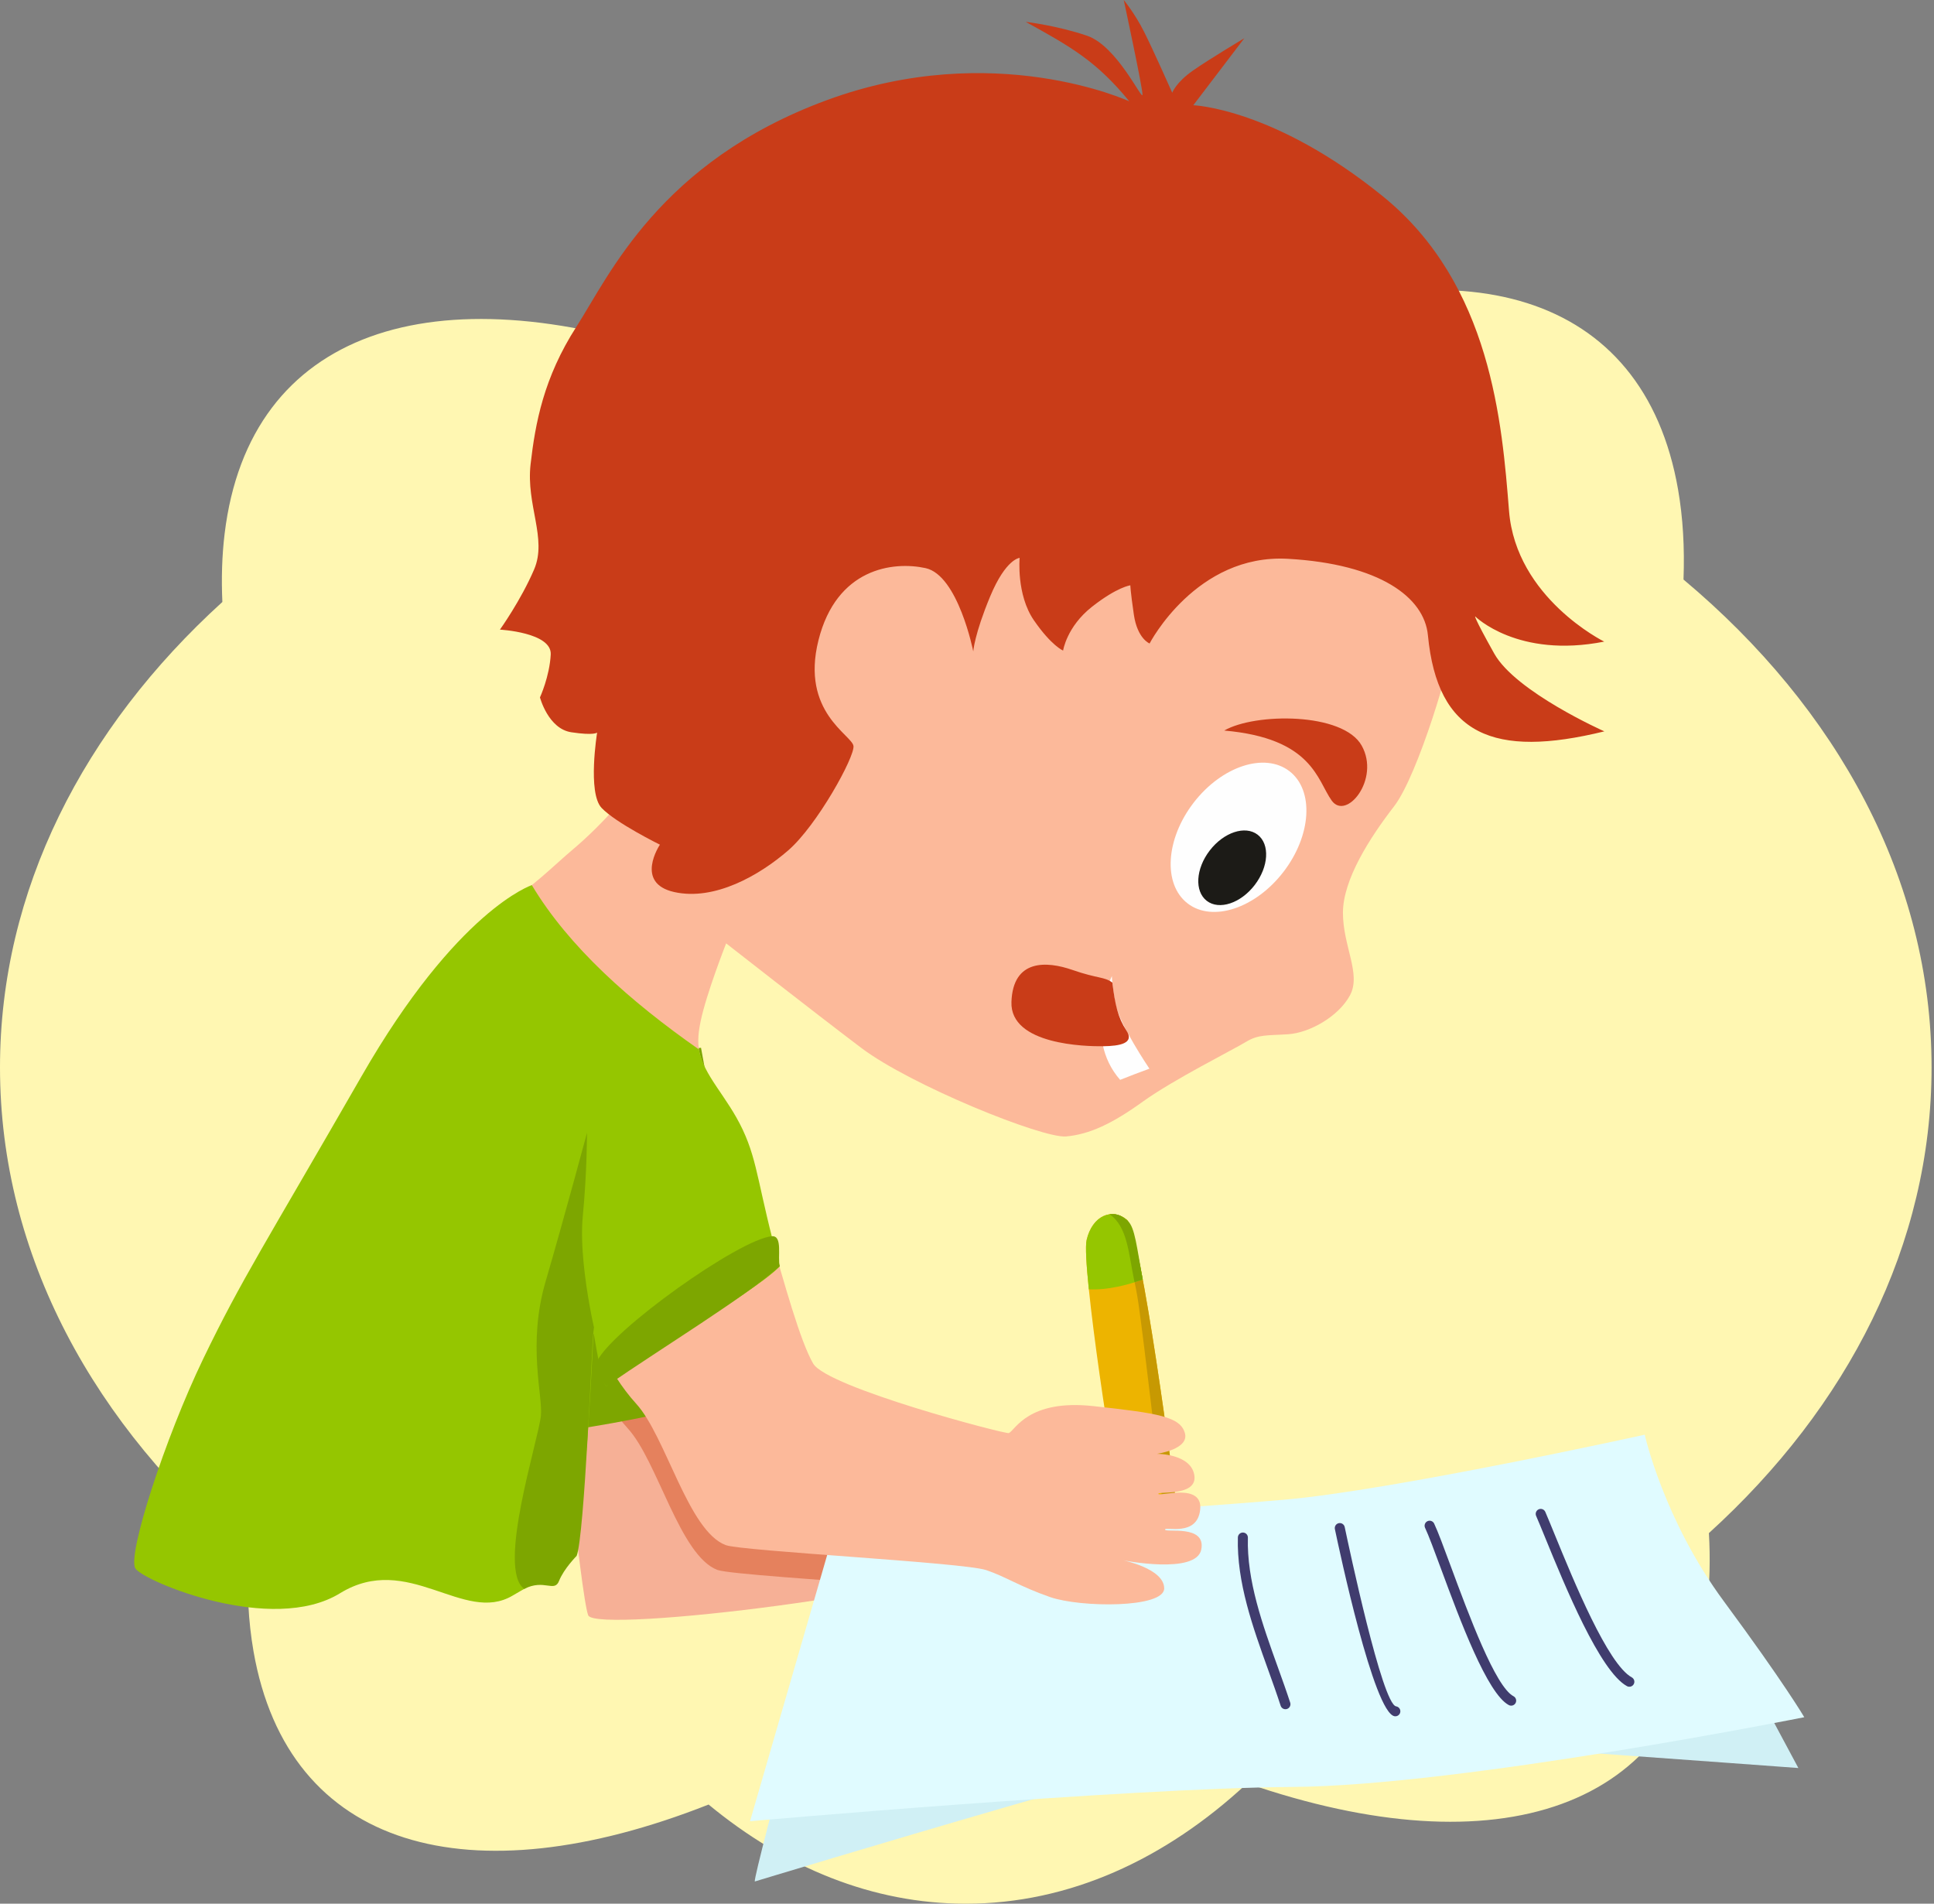 <?xml version="1.0" encoding="UTF-8" standalone="no"?>
<!DOCTYPE svg PUBLIC "-//W3C//DTD SVG 1.1//EN" "http://www.w3.org/Graphics/SVG/1.1/DTD/svg11.dtd">
<svg width="508px" height="500px" version="1.1" xmlns="http://www.w3.org/2000/svg" xmlns:xlink="http://www.w3.org/1999/xlink" xml:space="preserve" xmlns:serif="http://www.serif.com/" style="fill-rule:evenodd;clip-rule:evenodd;stroke-linejoin:round;stroke-miterlimit:2;">
    <rect width="100%" height="100%" fill="#808080" stroke="none"/>
    <path d="M442.204,152.214C482.706,186.148 507.361,231.072 507.361,280.347C507.361,326.855 485.396,369.484 448.877,402.658C449.261,409.417 449.105,415.913 448.357,422.085C441.866,475.674 393.228,490.992 327.59,468.378C306.033,488.442 280.738,500 253.681,500C229.238,500 206.234,490.566 186.124,473.953C123.438,498.678 75.667,485.85 66.585,433.686C65.22,425.847 64.796,417.42 65.223,408.532C24.685,374.59 0,329.648 0,280.347C0,233.872 21.933,191.269 58.408,158.105C58.128,151.883 58.31,145.888 59.003,140.172C65.494,86.581 114.135,71.265 179.776,93.881C201.333,73.82 226.624,62.258 253.681,62.258C278.123,62.258 301.124,71.693 321.234,88.307C383.92,63.579 431.694,76.407 440.776,128.571C442.063,135.965 442.514,143.881 442.204,152.214Z" style="fill:#fff7b2;"/>
    <path d="M182.888,336.937C183.721,340.023 191.107,387.595 191.107,387.595C191.107,387.595 226.338,383.544 238.694,387.889C251.049,392.235 267.553,400.489 259.36,409.011C251.168,417.534 156.469,429.217 154.503,424.251C152.536,419.285 146.175,354.695 146.175,354.695L182.888,336.937Z" style="fill:#f6b096;"/>
    <path d="M182.887,336.937C183.721,340.023 191.107,387.595 191.107,387.595C191.107,387.595 226.338,383.544 238.694,387.889C251.049,392.235 267.553,400.489 259.361,409.011C257.053,411.412 247.881,414.063 235.854,416.522C216.661,414.969 191.174,413.364 188.449,412.335C178.568,408.607 172.759,383.773 164.929,375.197C157.099,366.621 152.953,354.964 152.767,353.472C152.744,353.289 152.405,352.764 151.801,351.973L182.887,336.937Z" style="fill:#e5815d;"/>
    <path d="M198.252,494.166C197.942,491.993 220.914,407.863 220.914,407.863L430.464,386.132L472.374,464.363C472.374,464.363 350.059,455.36 339.193,455.05C328.328,454.74 198.252,494.166 198.252,494.166Z" style="fill:#d0f0f5;"/>
    <path d="M197.011,478.334L219.052,402.275C219.052,402.275 308.771,396.376 337.331,393.893C365.891,391.409 432.016,376.818 432.016,376.818C432.016,376.818 436.983,399.17 452.816,420.591C468.648,442.011 473.926,451.015 473.926,451.015C473.926,451.015 383.897,469.02 339.504,469.33C295.11,469.641 197.011,478.334 197.011,478.334Z" style="fill:#e0fbff;"/>
    <path d="M325.151,403.791C325.171,403.065 325.776,402.492 326.502,402.512C327.228,402.532 327.8,403.137 327.78,403.863C327.467,415.138 331.636,426.728 335.599,437.745C336.766,440.989 337.916,444.185 338.895,447.192C339.119,447.884 338.741,448.628 338.049,448.852C337.357,449.077 336.613,448.699 336.388,448.007C335.363,444.858 334.252,441.767 333.124,438.632C329.079,427.388 324.824,415.559 325.151,403.791Z" style="fill:#403c6e;fill-rule:nonzero;"/>
    <path d="M350.633,401.617C350.482,400.905 350.937,400.205 351.649,400.054C352.36,399.904 353.06,400.358 353.211,401.07L353.241,401.212C354.31,406.265 363.061,447.586 366.713,448.163C367.431,448.274 367.923,448.946 367.811,449.663C367.701,450.381 367.029,450.872 366.311,450.761C360.858,449.9 351.773,407.004 350.663,401.759L350.633,401.617Z" style="fill:#403c6e;fill-rule:nonzero;"/>
    <path d="M374.324,401.285C374.014,400.627 374.296,399.841 374.953,399.531C375.611,399.221 376.396,399.503 376.706,400.16C377.712,402.287 379.209,406.332 381.013,411.205C385.796,424.129 392.782,443.004 397.545,445.503C398.188,445.839 398.437,446.634 398.102,447.277C397.766,447.92 396.971,448.169 396.328,447.834C390.657,444.859 383.463,425.422 378.538,412.112C376.753,407.291 375.272,403.288 374.324,401.285Z" style="fill:#403c6e;fill-rule:nonzero;"/>
    <path d="M403.491,398.144C403.2,397.477 403.505,396.702 404.171,396.411C404.838,396.121 405.614,396.426 405.904,397.092C406.497,398.457 407.35,400.543 408.356,403.001C413.361,415.234 422.305,437.097 428.609,440.546C429.247,440.893 429.482,441.692 429.135,442.33C428.788,442.968 427.989,443.203 427.351,442.856C420.228,438.959 411.055,416.537 405.922,403.99C404.973,401.67 404.168,399.702 403.491,398.144Z" style="fill:#403c6e;fill-rule:nonzero;"/>
    <path d="M294.169,392.788C293,390.597 283.933,332.092 285.427,325.663C286.922,319.235 292.144,317.151 295.98,320.381C299.817,323.611 308.596,392.124 308.596,392.124C308.596,392.124 294.464,398.613 294.169,392.788Z" style="fill:#edb400;"/>
    <path d="M291.458,318.923C292.984,318.728 294.575,319.198 295.98,320.381C299.817,323.611 308.596,392.124 308.596,392.124C308.596,392.124 307.173,392.777 305.222,393.482C303.986,382.659 300.597,353.242 299.077,342.658C297.693,333.025 294.862,324.261 291.458,318.923Z" style="fill:#c79902;"/>
    <path d="M286.006,338.635C285.343,332.173 285.053,327.277 285.427,325.663C286.922,319.235 292.144,317.151 295.98,320.381C297.079,321.306 298.584,327.594 300.172,336.09C296.346,337.419 291.04,338.88 286.006,338.635Z" style="fill:#95c600;"/>
    <path d="M291.458,318.923C296.248,322.21 296.455,329.464 297.998,336.722C298.75,336.491 299.502,336.322 300.172,336.09C298.584,327.594 298.134,322.37 296.215,320.651C294.296,318.931 292.984,318.728 291.458,318.923Z" style="fill:#7da600;"/>
    <path d="M184.136,275.194C186.34,286.936 199.187,357.614 192.347,364.553C185.508,371.492 134.695,377.754 134.695,377.754C134.695,377.754 138.73,316.383 145.097,297.172C151.463,277.961 184.136,275.194 184.136,275.194Z" style="fill:#7da600;"/>
    <path d="M379.406,147.655C379.406,147.655 381.83,163.129 381.644,168.163C381.457,173.196 372.509,203.586 366.17,211.789C359.831,219.991 352.747,230.992 352.747,239.754C352.747,248.516 357.594,255.787 354.611,261.38C351.628,266.973 343.984,271.261 338.391,271.634C332.798,272.006 330.561,271.634 327.205,273.685C323.849,275.736 308.189,283.566 300.172,289.345C292.156,295.124 286.19,297.921 280.037,298.48C273.885,299.04 239.208,285.057 226.158,275.176C213.108,265.295 190.736,247.769 190.736,247.769C190.736,247.769 185.516,261.006 184.024,268.277C182.533,275.548 183.464,279.091 190.176,288.598C196.888,298.106 206.879,346.571 213.59,358.129C217.251,364.435 264.197,376.745 264.996,376.391C266.674,375.645 270.03,367.442 287.181,369.306C304.333,371.17 310.02,372.103 311.232,376.391C312.444,380.678 303.881,381.837 303.881,381.837C303.881,381.837 312.832,381.787 313.717,387.473C314.602,393.159 304.058,391.583 304.261,392.366C304.465,393.15 316.025,389.284 315.247,396.512C314.469,403.739 305.969,400.825 306.016,401.734C306.062,402.643 316.842,400.301 315.538,406.966C314.234,413.632 294.956,409.798 294.956,409.798C294.956,409.798 305.793,411.966 305.797,417.184C305.802,422.403 283.826,422.253 275.809,419.457C267.792,416.66 264.064,414.051 259.03,412.373C252.96,410.349 194.818,407.399 190.623,405.816C180.741,402.088 174.932,377.253 167.102,368.677C159.273,360.101 155.127,348.444 154.94,346.952C154.754,345.461 133.686,321.41 118.026,314.325C102.366,307.241 94.722,285.428 100.501,275.174C106.28,264.921 122.873,243.854 131.635,238.261C140.398,232.668 144.872,227.82 150.838,222.787C156.804,217.753 169.11,205.634 176.194,190.72C183.279,175.805 274.258,116.519 316.765,109.807C359.272,103.096 379.406,147.655 379.406,147.655Z" style="fill:#fcb99a;"/>
    <path d="M139.694,232.473C139.694,232.473 120.127,238.865 94.958,282.677C69.789,326.489 63.45,335.997 53.383,356.878C43.316,377.758 33.333,408.611 35.57,411.967C37.806,415.322 71.408,429.461 89.306,418.461C107.203,407.462 121.794,426.714 134.658,419.07C147.522,411.426 147.335,414.223 150.691,405.647C154.047,397.071 155.786,350.112 155.936,350.081C155.973,350.074 158.325,365.506 159.461,363.918C162.822,359.213 197.616,340.137 204.818,332.593C199.113,312.16 199.211,305.472 195.08,296.688C190.948,287.904 184.765,282.49 183.579,275.625C165.666,263.103 149.442,248.753 139.694,232.473Z" style="fill:#95c600;"/>
    <path d="M421.375,168.516C421.375,168.516 398.206,157.107 396.376,134.208C394.546,111.308 391.764,74.69 363.2,51.535C334.637,28.379 313.444,27.638 313.444,27.638L326.84,10.048C326.84,10.048 317.729,15.464 313.302,18.568C308.875,21.672 307.905,24.354 307.905,24.354C307.905,24.354 302.981,13.243 300.513,8.346C298.045,3.449 295.17,0 295.17,0C295.17,0 300.162,23.188 300.097,24.875C300.032,26.561 293.444,12.089 285.554,9.393C277.665,6.696 269.42,5.737 269.42,5.737C281.261,12.271 288.013,16.068 296.63,26.615C296.63,26.615 261.03,10.13 217.112,26.329C173.194,42.528 160.023,72.407 151.404,85.814C142.786,99.222 140.612,111.15 139.371,121.898C138.129,132.646 143.785,141.416 140.295,149.563C136.806,157.711 131.316,165.368 131.316,165.368C131.316,165.368 144.969,166.104 144.661,171.903C144.353,177.701 141.833,183.166 141.833,183.166C141.833,183.166 143.986,191.409 150.069,192.325C156.153,193.241 156.845,192.403 156.845,192.403C156.845,192.403 154.273,208.229 158.013,212.186C161.753,216.144 173.338,221.848 173.338,221.848C173.338,221.848 166.538,231.947 177.119,234.295C187.701,236.643 199.459,229.929 207.049,223.342C214.64,216.755 224.505,198.822 224.184,195.946C223.863,193.069 210.251,187.06 214.982,168.165C219.713,149.269 234.52,147.351 243.101,149.209C251.682,151.067 255.644,171.083 255.644,171.083C255.644,171.083 255.941,166.603 260.077,156.668C264.213,146.733 267.826,146.523 267.826,146.523C267.826,146.523 266.935,156.193 271.578,162.925C276.22,169.657 279.243,170.867 279.243,170.867C279.243,170.867 280.187,164.598 286.818,159.375C293.45,154.152 296.907,153.73 296.907,153.73C296.907,153.73 296.897,155.049 297.824,161.41C298.752,167.771 301.959,169.008 301.959,169.008C301.959,169.008 314.188,145.398 338.302,146.767C362.417,148.136 374.111,156.874 375.064,166.82C377.579,193.085 392.338,199.216 421.41,192.088C421.41,192.088 398.13,181.743 392.486,171.655C386.84,161.566 387.494,161.905 387.494,161.905C387.494,161.905 398.641,173.01 421.375,168.516Z" style="fill:#c93c18;"/>
    <path d="M292.903,263.275C293.785,268.687 301.917,280.681 301.917,280.681C299.415,281.601 296.777,282.597 294.223,283.617C284.287,272.285 292.059,256.361 292.059,256.361C292.059,256.361 292.022,257.863 292.903,263.275Z" style="fill:#fefefe;"/>
    <path d="M204.818,332.593C195.669,340.715 174.344,353.658 159.225,364.1C157.718,362.456 157.096,359.375 156.795,357.577C160.801,349.231 194.169,325.491 202.715,324.693C205.68,324.416 204.18,330.277 204.818,332.593Z" style="fill:#7da600;"/>
    <path d="M155.818,350.296C155.541,352.161 153.536,403.352 151.47,408.638C151.468,408.643 148.093,412.037 146.854,415.203C145.615,418.368 142.977,414.612 137.698,417.316C130.432,412.103 141.4,378.36 142.077,371.835C142.62,366.596 138.482,353.09 143.321,336.539C148.16,319.989 154.193,297.512 154.193,297.512C154.193,297.512 154.193,307.952 153.074,319.512C152.357,326.922 153.775,336.823 154.885,342.976C155.507,346.421 156.032,348.691 156.032,348.691C155.976,348.703 155.972,349.217 155.818,350.296Z" style="fill:#7da600;"/>
    <path d="M321.566,191.875C329.611,187.212 352.768,187.028 357.681,195.845C362.594,204.662 353.627,215.633 349.789,210.26C345.95,204.888 344.757,193.899 321.566,191.875Z" style="fill:#c93c18;"/>
    <path d="M338.691,202.542C345.205,207.555 344.502,219.409 337.123,228.995C329.745,238.582 318.466,242.296 311.953,237.283C305.44,232.27 306.143,220.417 313.521,210.83C320.9,201.243 332.178,197.529 338.691,202.542Z" style="fill:#fefefe;"/>
    <path d="M330.347,219.231C333.603,221.737 333.252,227.664 329.563,232.457C325.873,237.251 320.234,239.108 316.978,236.601C313.721,234.095 314.072,228.168 317.762,223.375C321.451,218.581 327.09,216.725 330.347,219.231Z" style="fill:#1c1b17;"/>
    <path d="M292.178,258.069C290.09,256.501 288.351,257.063 281.664,254.739C274.978,252.415 266.076,251.827 265.674,263.147C265.272,274.466 285.321,274.845 289.74,274.79C294.159,274.734 298.098,274.027 295.869,270.647C293.64,267.267 292.907,263.915 292.178,258.069Z" style="fill:#c93c18;"/>
</svg>
